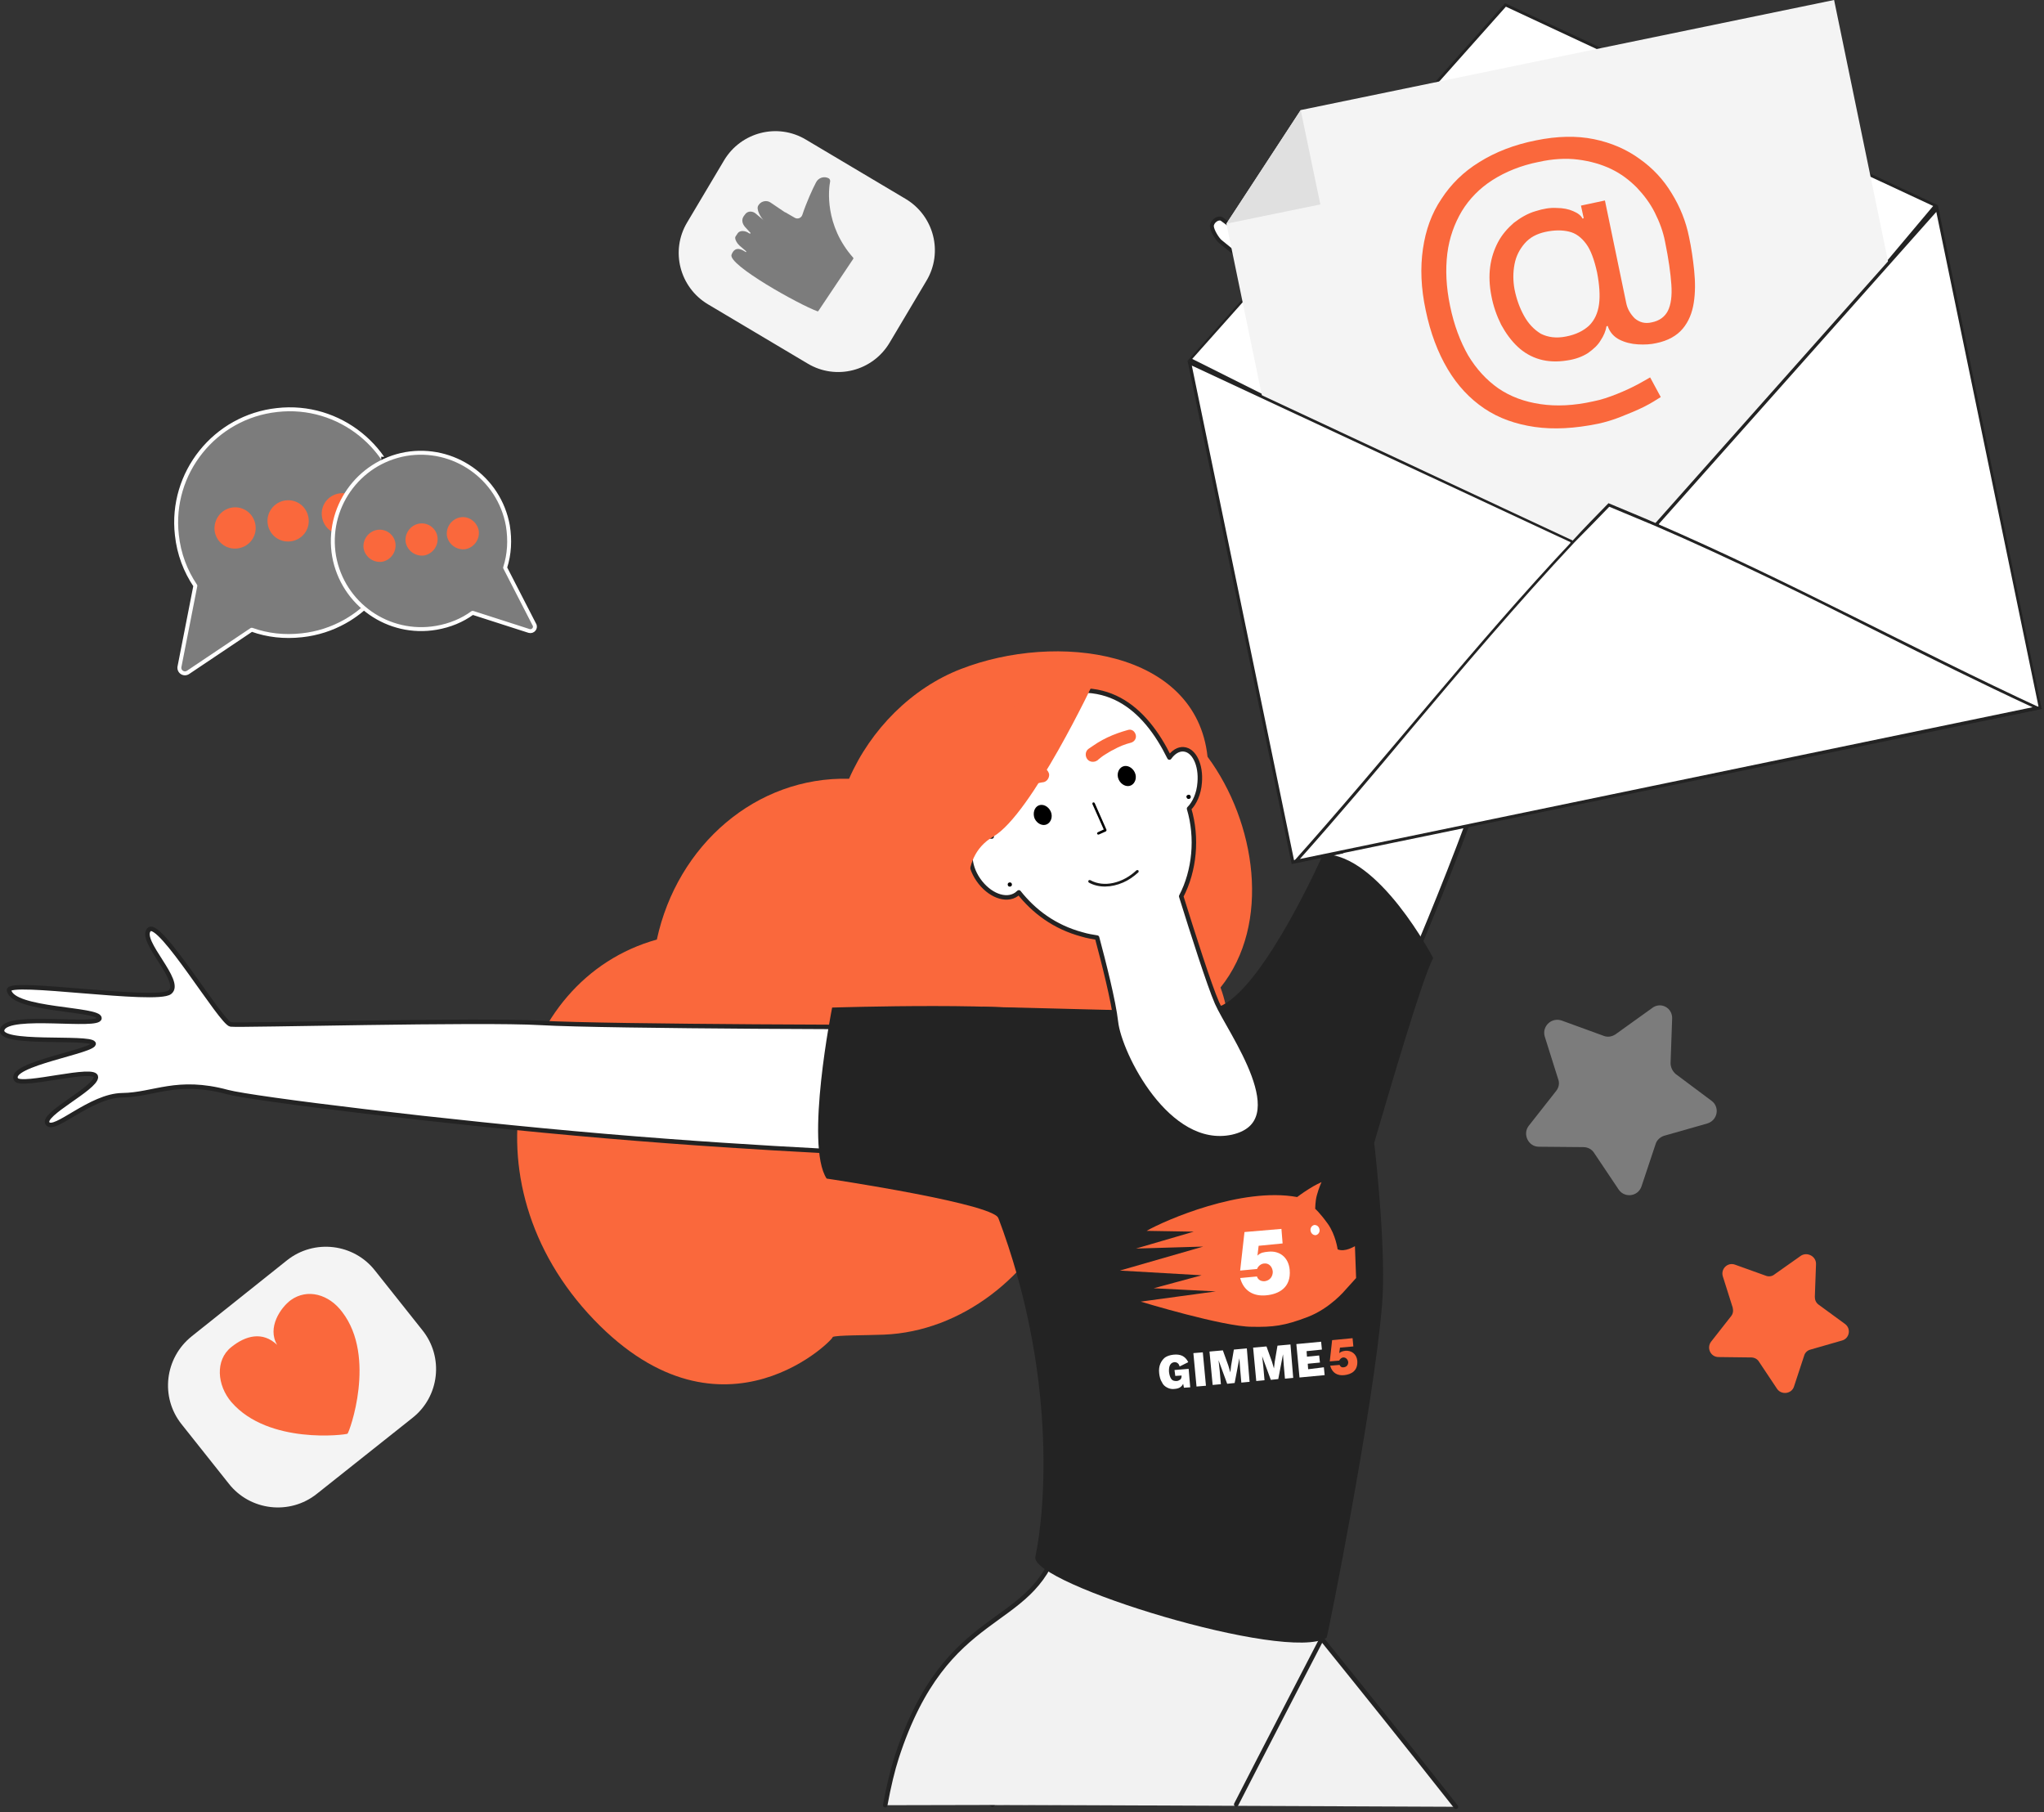 <svg width="520" height="461" viewBox="0 0 520 461" fill="none" xmlns="http://www.w3.org/2000/svg">
<rect x="0" y="0" width="520" height="461" fill="#333333" stroke="none"/>
<g clip-path="url(#clip0)">
<path d="M47.898 171L63.998 160.2C63.998 160.2 63.998 160.2 64.098 160.2C67.998 161.6 72.298 162.1 76.798 161.6C92.598 159.9 104.098 145.6 102.298 129.8C100.598 114 86.298 102.5 70.498 104.3C54.698 106 43.198 120.3 44.998 136.1C45.498 140.9 47.198 145.3 49.698 149L45.698 169.4C45.298 170.8 46.798 171.8 47.898 171Z" fill="#7C7C7C" stroke="white" stroke-miterlimit="10" stroke-linecap="round" stroke-linejoin="round"/>
<path d="M54.596 135C54.996 137.9 57.596 139.9 60.496 139.5C63.396 139.1 65.396 136.5 64.996 133.6C64.596 130.7 61.996 128.7 59.096 129.1C56.296 129.5 54.296 132.1 54.596 135Z" fill="#FA683C"/>
<path d="M68.098 133.2C68.498 136.1 71.098 138.1 73.998 137.7C76.898 137.3 78.898 134.7 78.498 131.8C78.098 128.9 75.498 126.9 72.598 127.3C69.698 127.7 67.698 130.4 68.098 133.2Z" fill="#FA683C"/>
<path d="M81.899 131.4C82.299 134.3 84.899 136.3 87.799 135.9C90.699 135.5 92.699 132.9 92.299 130C91.899 127.1 89.299 125.1 86.399 125.5C83.499 125.9 81.499 128.5 81.899 131.4Z" fill="#FA683C"/>
<path d="M101 124.1C100.1 121.2 98.7 118.6 97 116.2H97.1C97.6 117.5 98.8 118.5 100.2 118.5C100.3 118.5 100.5 118.5 100.6 118.5C100.8 118.5 100.9 118.4 101.1 118.4C101.4 118.8 101.8 119.1 102.3 119.4C104.8 120.7 107.4 122 109.9 123.3C106.9 123.5 103.9 123.8 101 124.1Z" fill="#232323"/>
<path d="M110 116.2H97V124.1H110V116.2Z" fill="#232323"/>
<path d="M132.597 156.5C132.497 156.5 132.297 156.5 132.197 156.4C131.797 156.3 131.397 156.2 130.997 156.1C130.997 156.1 130.897 156.1 130.797 156C130.697 156 130.597 155.9 130.397 155.9C128.997 155.4 127.697 154.9 126.397 154.3C123.997 153.2 121.197 151.8 118.397 151.8C117.897 151.8 117.397 151.8 116.797 152C115.897 152.2 114.997 152.5 114.397 153.3C114.297 153.4 114.197 153.5 114.097 153.7C113.997 153.7 113.897 153.7 113.797 153.7C113.397 153.7 112.997 153.8 112.597 153.9C112.397 153.9 111.997 154.1 111.797 154.1C111.897 154.1 111.997 154 112.097 154C111.997 154 111.797 154.1 111.697 154.1C111.197 154.2 110.697 154.2 110.197 154.3C109.197 154.4 108.197 154.4 107.197 154.4C106.997 154.4 106.797 154.4 106.597 154.4C106.497 154.4 106.397 154.4 106.297 154.4C104.597 154.4 102.897 154.4 101.197 154.7C100.897 154.8 100.597 154.8 100.297 155C99.797 154.7 99.197 154.5 98.597 154.5C98.497 154.5 98.297 154.5 98.197 154.5C97.397 154.6 96.697 155 96.097 155.5C95.497 154.9 94.697 154.5 93.797 154.5C93.697 154.5 93.497 154.5 93.397 154.5C92.797 154.6 92.297 154.8 91.797 155.1C98.897 149.1 102.997 139.8 101.997 129.8C101.797 127.8 101.397 125.9 100.797 124.1C103.697 123.8 106.697 123.5 109.797 123.2C111.397 124 112.897 124.7 114.497 125.5C114.897 125.7 115.397 125.8 115.897 125.8C116.397 126.5 116.797 127.2 117.197 127.9C117.497 128.4 117.697 128.9 117.997 129.3V129.4C118.097 129.6 118.197 129.9 118.397 130.1C118.897 131.1 119.397 132 119.697 133C119.897 133.5 120.097 134.1 120.197 134.7C120.297 135 120.397 135.3 120.397 135.6C120.397 135.6 120.397 135.6 120.397 135.7C120.397 135.6 120.397 135.6 120.397 135.6C120.397 135.6 120.497 136 120.497 136.1C121.097 138.9 121.297 141.8 121.597 144.6C121.797 146.3 123.197 147.8 124.997 147.8C125.097 147.8 125.297 147.8 125.397 147.8C126.097 147.7 126.697 147.4 127.297 147L132.597 156.5Z" fill="#FA683C"/>
<path d="M134.599 160.5L120.299 155.9C120.299 155.9 120.299 155.9 120.199 155.9C117.599 157.8 114.499 159.1 110.999 159.7C98.799 161.8 87.199 153.7 84.999 141.5C82.899 129.3 90.999 117.7 103.199 115.5C115.399 113.4 126.999 121.5 129.199 133.7C129.799 137.4 129.599 141 128.499 144.4L135.899 158.8C136.499 159.7 135.599 160.8 134.599 160.5Z" fill="#7C7C7C" stroke="white" stroke-miterlimit="10" stroke-linecap="round" stroke-linejoin="round"/>
<path d="M121.798 135C122.098 137.2 120.598 139.3 118.398 139.7C116.198 140 114.098 138.5 113.698 136.3C113.398 134.1 114.898 132 117.098 131.6C119.298 131.2 121.398 132.8 121.798 135Z" fill="#FA683C"/>
<path d="M111.298 136.6C111.598 138.8 110.098 140.9 107.898 141.3C105.698 141.6 103.598 140.1 103.198 137.9C102.898 135.7 104.398 133.6 106.598 133.2C108.898 132.8 110.998 134.4 111.298 136.6Z" fill="#FA683C"/>
<path d="M100.599 138.2C100.899 140.4 99.399 142.5 97.199 142.9C94.999 143.2 92.899 141.7 92.499 139.5C92.199 137.3 93.699 135.2 95.899 134.8C98.199 134.4 100.299 136 100.599 138.2Z" fill="#FA683C"/>
<path d="M104.901 360.7L80.601 380C73.701 385.5 63.601 384.3 58.201 377.4L46.201 362.3C40.701 355.4 41.901 345.4 48.801 339.9L73.001 320.6C79.901 315.1 90.001 316.3 95.401 323.2L107.401 338.3C113.001 345.2 111.801 355.3 104.901 360.7Z" fill="#F4F4F4"/>
<path d="M74.001 330.7C71.401 332.6 67.901 337.7 70.501 342.1C66.801 338.6 62.501 339.7 58.801 342.7C54.701 346 55.201 352.4 58.901 356.7C68.301 367.5 87.901 365 88.401 364.7C88.901 364.3 95.801 345.2 87.101 333.8C83.701 329.2 78.201 327.7 74.001 330.7Z" fill="#FA683C"/>
<path d="M425.399 259.1L424.999 270.4C424.999 271.5 425.499 272.5 426.299 273.2L435.399 280C437.599 281.6 436.999 285 434.299 285.8L423.399 288.9C422.399 289.2 421.499 290 421.199 291L417.599 301.8C416.699 304.4 413.299 304.8 411.799 302.6L405.499 293.2C404.899 292.3 403.899 291.8 402.799 291.8L391.499 291.7C388.799 291.7 387.299 288.5 388.899 286.4L395.899 277.5C396.599 276.6 396.799 275.5 396.399 274.5L392.999 263.7C392.199 261.1 394.699 258.7 397.299 259.6L407.999 263.5C408.999 263.9 410.099 263.7 410.999 263.1L420.199 256.5C422.399 254.7 425.499 256.3 425.399 259.1Z" fill="#7C7C7C"/>
<path d="M461.999 321.6L461.699 329.9C461.699 330.7 461.999 331.4 462.699 331.9L469.399 336.8C470.999 338 470.499 340.5 468.599 341L460.599 343.3C459.799 343.5 459.199 344.1 458.999 344.8L456.399 352.7C455.799 354.6 453.199 354.9 452.099 353.3L447.499 346.4C447.099 345.7 446.299 345.3 445.499 345.3L437.199 345.2C435.199 345.2 434.099 342.9 435.299 341.3L440.399 334.8C440.899 334.2 440.999 333.4 440.799 332.6L438.299 324.7C437.699 322.8 439.499 321 441.399 321.7L449.199 324.5C449.899 324.8 450.799 324.7 451.399 324.2L458.199 319.4C459.799 318.4 462.099 319.6 461.999 321.6Z" fill="#FA683C"/>
<path d="M330.602 232C330.602 232 351.302 192.2 354.502 177.5C357.702 162.9 368.502 89.3 367.902 84.5C366.802 75.5 354.902 69.6 357.002 65.6C359.202 61.6 370.402 60.3 374.302 60.7C378.102 61 385.802 63.3 389.102 66C392.402 68.7 385.402 157 383.302 176C381.202 195 355.502 253.5 355.502 253.5L330.602 232Z" fill="white" stroke="#232323" stroke-width="1.14" stroke-miterlimit="10" stroke-linecap="round" stroke-linejoin="round"/>
<path d="M344.702 63.9C344.302 64.2 342.802 64.6 342.402 64.9L339.602 65.8C339.602 65.8 346.802 65.6 351.002 70.2C351.102 70.2 349.102 66.5 344.702 63.9Z" fill="#F47257"/>
<path d="M151.102 335.7C184.202 370.2 213.202 339.6 211.802 340.1C212.902 339.6 220.202 339.7 224.902 339.5C244.602 338.7 262.502 324.6 270.402 305.9C299.902 302 319.202 274.8 310.502 251.2C323.502 235 319.502 209.1 307.202 192.5C304.302 165.3 268.802 160.7 244.402 170.2C232.002 175 221.502 185.5 216.002 198.1C192.402 197.5 172.302 214.9 167.102 239C130.402 249.2 117.302 300.5 151.102 335.7Z" fill="#FA683C"/>
<path d="M370.4 459.6C345.5 428 322.3 399.7 322.3 399.7L243.8 453.3C243.8 453.3 239.4 446.6 252.5 459.1" fill="#F2F2F2"/>
<path d="M370.4 459.6C345.5 428 322.3 399.7 322.3 399.7L243.8 453.3C243.8 453.3 239.4 446.6 252.5 459.1" stroke="#232323" stroke-width="1.14" stroke-miterlimit="10" stroke-linecap="round" stroke-linejoin="round"/>
<path d="M314.499 459C319.899 448.4 336.499 416.4 336.499 416.4C336.499 416.4 269.999 390.2 269.099 393C262.199 415.2 240.799 408 228.099 447.1C227.099 450.2 226.099 454.3 225.199 459.2" fill="#F2F2F2"/>
<path d="M314.499 459C319.899 448.4 336.499 416.4 336.499 416.4C336.499 416.4 269.999 390.2 269.099 393C262.199 415.2 240.799 408 228.099 447.1C227.099 450.2 226.099 454.3 225.199 459.2" stroke="#232323" stroke-width="1.14" stroke-miterlimit="10" stroke-linecap="round" stroke-linejoin="round"/>
<path d="M233.901 261.3C233.901 261.3 154.501 261.2 137.501 260.2C122.101 259.3 61.101 260.9 58.701 260.6C56.301 260.3 40.501 233.6 37.901 236.5C35.301 239.4 46.701 249.7 43.201 252.4C39.701 255.1 1.801 249.1 2.301 251.9C3.201 257.1 25.301 256.5 25.301 259C25.301 261.5 2.201 257.6 0.601 261.8C-0.999 266 22.801 263.5 23.801 265.4C24.701 267.3 1.701 270.7 4.101 274.6C5.401 276.7 24.501 271.1 24.401 274C24.301 276.9 10.401 283.5 12.101 285.8C13.801 288.1 23.001 278.7 31.101 278.6C39.201 278.5 45.001 274.3 57.901 277.8C64.301 279.5 112.901 285.5 154.101 289C196.301 292.6 230.801 293.7 230.801 293.7L233.901 261.3Z" fill="white" stroke="#232323" stroke-width="1.14" stroke-miterlimit="10" stroke-linecap="round" stroke-linejoin="round"/>
<path d="M351.598 331.9C352.698 319.2 350.098 294.9 349.598 290.7C353.498 277.5 361.698 249.2 364.598 243.7C364.598 243.7 350.798 217.1 336.598 217.3C336.598 217.3 322.198 249.9 310.998 255.7C310.798 255.7 306.998 257.4 305.398 257.4C294.598 257.3 256.898 256.2 249.898 256.1L253.898 309.6C268.798 349 265.998 383.8 263.398 396C261.898 402.8 327.398 423 337.498 416.6C337.798 416.1 349.498 357.7 351.598 331.9Z" fill="#232323"/>
<path d="M269 258C262 254.7 211.7 256.3 211.7 256.3C211.7 256.3 204.7 291.3 210.3 299.8C210.3 299.8 255.3 306.5 254 310.2L269 258Z" fill="#232323"/>
<path d="M309.601 255.1C307.601 250.5 303.401 237.3 300.501 228C303.901 221.5 304.701 213.1 302.501 205.7C303.901 204.3 305.001 201.9 305.201 199.1C305.601 194.6 303.801 190.8 301.101 190.6C299.801 190.5 298.501 191.3 297.501 192.7C291.401 180.3 281.101 170.6 263.301 178.5C263.301 178.5 254.701 183.5 251.601 194C250.401 198.3 250.301 205.5 252.301 212.8C251.001 212.6 249.801 212.8 248.801 213.4C246.201 215.2 246.201 219.9 248.901 223.8C251.601 227.7 255.901 229.4 258.601 227.5C258.801 227.3 259.001 227.2 259.201 227C263.001 231.8 268.201 235.8 275.301 237.7C276.601 238.1 277.901 238.3 279.101 238.5C280.701 244.5 283.301 254.6 283.901 260C284.801 268 297.001 292.7 313.501 289.2C330.001 285.5 312.801 262.4 309.601 255.1Z" fill="white" stroke="#232323" stroke-width="1.14" stroke-miterlimit="10" stroke-linecap="round" stroke-linejoin="round"/>
<path d="M325.501 65.5L325.601 60.9C322.001 59.5 317.901 60 315.801 59.4L310.801 55.7C309.801 55.2 308.301 56.4 308.301 57.5C308.301 58.6 309.701 60.8 310.401 61.4C310.401 61.4 319.301 68.7 322.401 71C323.901 72.1 328.801 75.1 328.801 75.1L331.601 69.8L325.501 65.5Z" fill="white" stroke="#232323" stroke-miterlimit="10" stroke-linecap="round" stroke-linejoin="round"/>
<path fill-rule="evenodd" clip-rule="evenodd" d="M400.002 156.2C402.902 155.6 405.802 157.5 406.402 160.4C407.002 163.3 405.102 166.2 402.202 166.8C399.302 167.4 396.402 165.5 395.802 162.6C395.202 159.6 397.102 156.8 400.002 156.2ZM398.402 148.3C391.202 149.8 386.502 156.9 388.002 164.1C389.502 171.3 396.602 176 403.802 174.5C411.002 173 415.702 165.9 414.202 158.7C412.702 151.5 405.602 146.8 398.402 148.3Z" fill="white"/>
<path d="M302.805 91.5L383.005 1.3L492.405 52.3L421.705 136.4L401.005 140.7L302.805 91.5Z" fill="white"/>
<path d="M383.103 1.7L491.803 52.4L421.503 136L401.003 140.2L303.303 91.3L383.103 1.7ZM382.903 0.8L302.203 91.7L401.003 141.1L422.003 136.8L493.003 52.2L382.903 0.8Z" fill="#232323"/>
<path fill-rule="evenodd" clip-rule="evenodd" d="M496.8 146.3L337.3 179.3L312 56.9L330.9 28L466.6 0L496.8 146.3Z" fill="#F4F4F4"/>
<path d="M429.602 166.3L421.602 133.2L492.802 53L519.002 180L506.502 182.6L429.602 166.3Z" fill="white"/>
<path d="M492.602 53.9L518.602 179.7L506.502 182.2L429.902 166L422.002 133.3L492.602 53.9ZM493.002 52.2L421.102 133.1L429.202 166.7L506.402 183L519.402 180.3L493.002 52.2Z" fill="#232323"/>
<path d="M302.703 92.4L399.803 137.7L405.603 171.3L341.503 216.7L328.903 219.3L302.703 92.4Z" fill="white"/>
<path d="M303.202 93L399.502 137.9L405.202 171.1L341.302 216.3L329.202 218.8L303.202 93ZM302.102 91.7L328.602 219.8L341.602 217.1L406.002 171.5L400.102 137.5L302.102 91.7Z" fill="#232323"/>
<path d="M329.703 219.1C339.703 207.9 349.303 196.5 358.603 185.5C371.903 169.7 385.703 153.4 400.503 137.7C403.403 134.6 406.403 131.5 409.303 128.5C413.203 130.1 417.203 131.8 421.103 133.4C440.803 141.9 460.003 151.5 478.503 160.7C491.403 167.1 504.803 173.8 518.403 180.1L329.703 219.1Z" fill="white"/>
<path d="M409.402 128.9C413.202 130.5 417.102 132.1 420.902 133.7C440.602 142.2 459.802 151.7 478.302 161C490.902 167.3 503.902 173.8 517.102 179.9L423.902 199.2L330.702 218.5C340.402 207.6 349.802 196.5 358.802 185.7C372.102 169.9 385.902 153.6 400.602 137.9C403.602 134.9 406.502 131.9 409.402 128.9ZM409.202 128C406.202 131.1 403.102 134.2 400.202 137.4C374.902 164.3 353.202 192.2 328.602 219.7L424.102 200L519.602 180.3C486.102 164.8 455.102 147.7 421.302 133.1C417.202 131.3 413.202 129.7 409.202 128Z" fill="#232323"/>
<path fill-rule="evenodd" clip-rule="evenodd" d="M335.9 52L312 56.9L330.9 28L335.9 52Z" fill="#E0E0E0"/>
<path d="M406.5 107.8C400.6 109 395.3 109.3 390.4 108.6C385.6 107.9 381.3 106.4 377.6 103.9C373.9 101.4 370.8 98.1 368.3 93.9C365.8 89.7 363.9 84.7 362.7 78.9C361.5 73.3 361.3 68.1 362 63.3C362.7 58.5 364.2 54.3 366.7 50.6C369.1 46.9 372.3 43.7 376.4 41.2C380.4 38.7 385.2 36.8 390.8 35.7C396.2 34.6 401.1 34.5 405.5 35.4C409.9 36.3 413.8 38 417.1 40.4C420.5 42.8 423.2 45.7 425.3 49.2C427.4 52.6 428.9 56.3 429.7 60.3C430.3 63.1 430.7 65.9 431 68.8C431.3 71.7 431.3 74.5 430.9 77C430.5 79.6 429.6 81.8 428.1 83.6C426.6 85.4 424.3 86.7 421.3 87.3C420 87.6 418.4 87.7 416.7 87.6C415 87.5 413.4 87.1 412 86.4C410.6 85.7 409.5 84.5 409 82.9L408.7 83C408.5 84.2 408 85.4 407.2 86.6C406.5 87.8 405.4 88.8 404 89.8C402.6 90.7 400.8 91.4 398.6 91.7C396.1 92.1 393.8 92 391.7 91.4C389.6 90.8 387.7 89.7 386.1 88.2C384.5 86.7 383.1 84.8 381.9 82.6C380.8 80.4 379.9 77.9 379.4 75.2C378.9 72.6 378.8 70.2 379.1 67.9C379.4 65.6 380.1 63.5 381.1 61.6C382.1 59.7 383.5 58.1 385.1 56.7C386.8 55.4 388.6 54.3 390.7 53.7C392.6 53.1 394.3 52.8 396 52.9C397.6 52.9 399.1 53.2 400.2 53.7C401.4 54.2 402.2 54.8 402.6 55.6L402.9 55.5L402.2 52.3L408.3 51L413.7 77C414 78.6 414.8 79.9 415.9 81C417.1 82 418.5 82.4 420.2 82C422.2 81.6 423.5 80.6 424.3 79.1C425.1 77.5 425.4 75.3 425.2 72.4C425 69.5 424.5 65.9 423.6 61.5C423.1 58.9 422.2 56.5 421 54.1C419.8 51.7 418.2 49.6 416.4 47.7C414.5 45.8 412.4 44.2 409.9 43C407.4 41.8 404.6 41 401.5 40.6C398.4 40.2 395 40.4 391.4 41.2C386.9 42.1 383 43.7 379.7 45.8C376.4 47.9 373.8 50.6 371.9 53.7C370 56.9 368.7 60.5 368.2 64.5C367.7 68.6 367.9 73 368.9 77.8C369.9 82.7 371.5 86.9 373.5 90.4C375.6 93.9 378.2 96.7 381.2 98.8C384.3 100.9 387.8 102.2 391.9 102.8C395.9 103.4 400.4 103.2 405.3 102.1C407.4 101.7 409.4 101 411.4 100.2C413.4 99.4 415.1 98.6 416.6 97.8C418.1 97 419.1 96.4 419.8 96L422.5 101C421.4 101.7 420 102.6 418.2 103.5C416.4 104.4 414.4 105.2 412.4 106C410.4 106.8 408.4 107.4 406.5 107.8ZM398.4 85.6C401 85.1 402.9 84.1 404.3 82.8C405.7 81.4 406.5 79.6 406.8 77.4C407.1 75.2 406.9 72.4 406.3 69.3C405.6 66.1 404.7 63.6 403.5 62C402.3 60.4 400.9 59.3 399.1 58.9C397.4 58.5 395.4 58.5 393.1 59C390.9 59.5 389.2 60.4 387.9 61.9C386.6 63.4 385.7 65.1 385.3 67.2C384.9 69.3 384.9 71.4 385.3 73.6C385.8 76.1 386.6 78.3 387.7 80.3C388.8 82.3 390.2 83.8 392 84.9C393.8 85.8 395.9 86.1 398.4 85.6Z" fill="#FA683C"/>
<path d="M205.501 92.5L180.101 77.4C172.901 73.1 170.501 63.8 174.801 56.6L184.201 40.8C188.501 33.6 197.801 31.2 205.001 35.5L230.401 50.6C237.601 54.9 240.001 64.2 235.701 71.4L226.301 87.2C222.001 94.4 212.701 96.8 205.501 92.5Z" fill="#F4F4F4"/>
<path d="M217.099 65.8C217.099 65.7 217.099 65.7 217.099 65.6C209.699 57.3 210.799 48 211.199 46.1C211.199 45.8 211.099 45.6 210.899 45.4C209.699 44.7 208.199 45.2 207.599 46.4C206.699 48.1 205.199 51.4 204.099 54.7C203.799 55.5 202.899 55.8 202.199 55.4L200.299 54.3C200.099 54.2 199.899 54 199.699 54L195.999 51.5C195.099 50.9 193.799 51.1 193.099 52L192.899 52.3C192.299 53.2 193.599 55.6 194.499 56.2L192.099 54.2C191.199 53.6 190.099 53.7 189.499 54.6L189.199 55C188.599 55.9 188.799 56.9 189.599 57.8L190.899 59.2C190.999 59.3 190.899 59.5 190.699 59.4L190.499 59.3C189.699 58.7 188.299 58.5 187.699 59.3L187.099 60.2C186.799 60.8 187.599 62.1 188.399 62.7L189.799 63.9C189.899 64 189.799 64.2 189.699 64.1C189.299 63.9 187.099 62.1 186.099 64.8C185.199 67.4 203.299 77.5 207.999 79.2C208.099 79.2 208.099 79.2 208.199 79.1L217.099 65.8Z" fill="#7C7C7C"/>
<path d="M278.4 173.2C278.4 173.2 262.4 207.2 252.7 212.8C243 218.4 247.3 231.7 247.3 231.7C247.3 231.7 238 200.8 245.6 190.7C253.2 180.6 265.3 175.9 265.3 175.9L278.4 173.2Z" fill="#FA683C"/>
<path d="M279.301 193.3C279.801 192.9 280.501 192.3 281.201 191.9C281.901 191.5 282.601 191 283.301 190.7C284.701 189.9 286.201 189.3 287.801 188.9C288.701 188.6 289.201 187.7 288.901 186.8C288.601 185.9 287.801 185.4 286.901 185.7C285.101 186.2 283.401 186.8 281.701 187.6C280.901 188 280.101 188.4 279.301 188.9C278.501 189.4 277.801 189.9 276.901 190.5C276.101 191.1 276.001 192.3 276.601 193.1C277.201 193.9 278.401 194 279.201 193.4C279.301 193.4 279.301 193.3 279.301 193.3Z" fill="#FA683C"/>
<path d="M264.601 195.3C263.501 195.5 262.701 195.7 261.801 196C260.901 196.3 260.001 196.6 259.201 197C257.501 197.7 255.901 198.6 254.401 199.7C253.601 200.2 253.501 201.3 254.001 202C254.501 202.7 255.501 202.9 256.301 202.5C257.701 201.6 259.101 200.9 260.601 200.3C261.401 200 262.101 199.8 262.901 199.5C263.701 199.3 264.501 199.1 265.201 199H265.301C266.301 198.9 267.001 197.9 266.901 196.9C266.601 195.8 265.701 195.1 264.601 195.3Z" fill="#FA683C"/>
<path d="M284.6 198.3C285.2 199.6 286.6 200.3 287.7 199.8C288.8 199.3 289.3 197.8 288.7 196.5C288.1 195.2 286.7 194.5 285.6 195C284.5 195.5 284 197 284.6 198.3Z" fill="black"/>
<path d="M263.201 208.2C263.801 209.5 265.201 210.2 266.301 209.7C267.401 209.2 267.901 207.7 267.301 206.4C266.701 205.1 265.301 204.4 264.201 204.9C263.101 205.4 262.701 206.9 263.201 208.2Z" fill="black"/>
<path d="M279.502 212.3L281.302 211.5C281.502 211.4 281.502 211.2 281.502 211.1L278.502 204.3C278.402 204.1 278.202 204.1 278.102 204.1C277.902 204.2 277.902 204.4 277.902 204.5L280.802 211L279.302 211.7C279.102 211.8 279.102 212 279.102 212.1C279.202 212.3 279.402 212.3 279.502 212.3Z" fill="black"/>
<path d="M285.701 224.5C287.101 223.9 288.401 223 289.601 221.9C289.701 221.8 289.701 221.5 289.601 221.4C289.501 221.3 289.201 221.3 289.101 221.4C285.601 224.7 280.801 225.8 277.401 223.9C277.201 223.8 277.001 223.9 276.901 224C276.801 224.2 276.901 224.4 277.001 224.5C279.501 225.9 282.701 225.8 285.701 224.5Z" fill="#1A1A1A"/>
<path d="M301.901 202.9C302.001 203.2 302.301 203.3 302.601 203.2C302.901 203.1 303.001 202.8 302.901 202.5C302.801 202.2 302.501 202.1 302.201 202.2C301.901 202.3 301.701 202.6 301.901 202.9Z" fill="black"/>
<path d="M256.401 225.2C256.501 225.5 256.801 225.6 257.101 225.5C257.401 225.4 257.501 225.1 257.401 224.8C257.301 224.5 257.001 224.4 256.701 224.5C256.401 224.6 256.301 224.9 256.401 225.2Z" fill="black"/>
<path d="M298.797 348.5L302.397 348.2L302.797 352.9L301.197 353L300.997 352C300.597 352.8 299.997 353.2 298.897 353.3C298.197 353.4 297.597 353.3 296.997 353C296.397 352.7 295.897 352.3 295.597 351.6C295.197 351 294.997 350.2 294.897 349.3C294.797 348.4 294.897 347.6 295.197 346.9C295.497 346.2 295.897 345.7 296.397 345.3C296.997 344.9 297.697 344.7 298.497 344.6C299.397 344.5 300.197 344.6 300.797 344.9C301.397 345.2 301.897 345.7 302.297 346.5L300.097 347.6C299.897 346.8 299.397 346.5 298.797 346.5C297.797 346.6 297.297 347.4 297.397 349C297.497 349.8 297.697 350.4 297.997 350.8C298.297 351.2 298.697 351.3 299.297 351.3C299.697 351.3 299.997 351.1 300.297 350.9C300.497 350.7 300.597 350.4 300.597 350V349.9L298.997 350L298.797 348.5Z" fill="white"/>
<path d="M306.798 352.5L304.398 352.7L303.598 344.2L305.998 344L306.798 352.5Z" fill="white"/>
<path d="M317.899 351.5L315.799 351.7L315.499 348.3L315.299 345.5L314.099 351.8L312.199 352L309.999 346L310.299 348.7L310.599 352.1L308.499 352.3L307.699 343.8L311.099 343.5L312.499 347.4L312.999 349.1L313.199 347.4L313.899 343.3L317.199 343L317.899 351.5Z" fill="white"/>
<path d="M328.997 350.5L326.897 350.7L326.597 347.3L326.397 344.5L325.197 350.8L323.297 351L321.097 345L321.397 347.7L321.697 351.1L319.597 351.3L318.797 342.8L322.197 342.5L323.597 346.4L324.097 348.1L324.297 346.4L324.997 342.3L328.297 342L328.997 350.5Z" fill="white"/>
<path d="M336.797 347.8L336.997 349.8L330.597 350.4L329.797 341.9L336.097 341.3L336.297 343.3L332.397 343.7L332.497 345.1L335.597 344.8L335.797 346.6L332.697 346.9L332.797 348.3L336.797 347.8Z" fill="white"/>
<path d="M340.298 317.8C340.298 317.8 339.798 314.1 337.798 311.3C335.698 308.4 334.598 307.5 334.598 307.5C334.598 307.5 334.598 305.5 334.998 304.1C335.498 302.2 336.198 300.7 336.198 300.7C336.198 300.7 334.398 301.5 332.898 302.5C331.298 303.5 329.998 304.5 329.998 304.5C315.898 301.9 296.398 310.4 291.698 313.1L303.698 313.3L288.998 317.6L306.098 317.1L284.898 323.2L305.698 324.4L293.498 327.7L309.298 328.5L290.198 331.1C290.198 331.1 311.198 337.5 318.498 337.5C323.798 337.6 326.698 337.3 332.698 335C338.398 332.8 342.198 328.2 342.198 328.2L344.998 325.1L344.698 317C344.598 317 342.198 318.6 340.298 317.8Z" fill="#FA683C"/>
<path d="M341.997 349.8C340.197 350 338.897 349.2 338.397 347.4L340.797 347.2C340.997 347.7 341.397 347.9 341.897 347.8C342.597 347.7 342.997 347.2 342.997 346.5C342.897 345.8 342.397 345.3 341.797 345.3C341.297 345.3 340.897 345.7 340.697 346.1L338.297 346.3L338.897 340.9L344.097 340.4L344.297 342.5L340.897 342.8L340.697 344.2C341.197 343.8 341.597 343.7 342.297 343.6C343.797 343.5 345.097 344.4 345.297 346.1C345.497 348.7 343.797 349.6 341.997 349.8Z" fill="#FA683C"/>
<path d="M321.8 325.9C320.9 326 320.1 325.6 319.8 324.8C319.8 324.8 319.8 324.8 319.8 324.7L315.5 325.1C316.4 328.4 318.9 329.8 322.1 329.5C325.4 329.2 328.5 327.5 328.1 323C327.8 319.8 325.5 318.1 322.7 318.4C321.6 318.5 320.7 318.6 319.9 319.4L320.2 316.9L326.3 316.3L326 312.6L316.6 313.4L315.5 323.2L319.8 322.8C320.1 322 320.9 321.4 321.7 321.4C322.8 321.3 323.7 322.2 323.8 323.5C323.8 324.7 323.1 325.7 321.8 325.9Z" fill="white"/>
<path d="M335.7 312.8C335.6 312.1 335.1 311.6 334.4 311.6C333.8 311.7 333.3 312.3 333.4 313C333.5 313.7 334 314.2 334.7 314.2C335.3 314.1 335.8 313.5 335.7 312.8Z" fill="white"/>
</g>
<defs>
<clipPath id="clip0">
<rect width="519.6" height="460.1" fill="white"/>
</clipPath>
</defs>
</svg>
